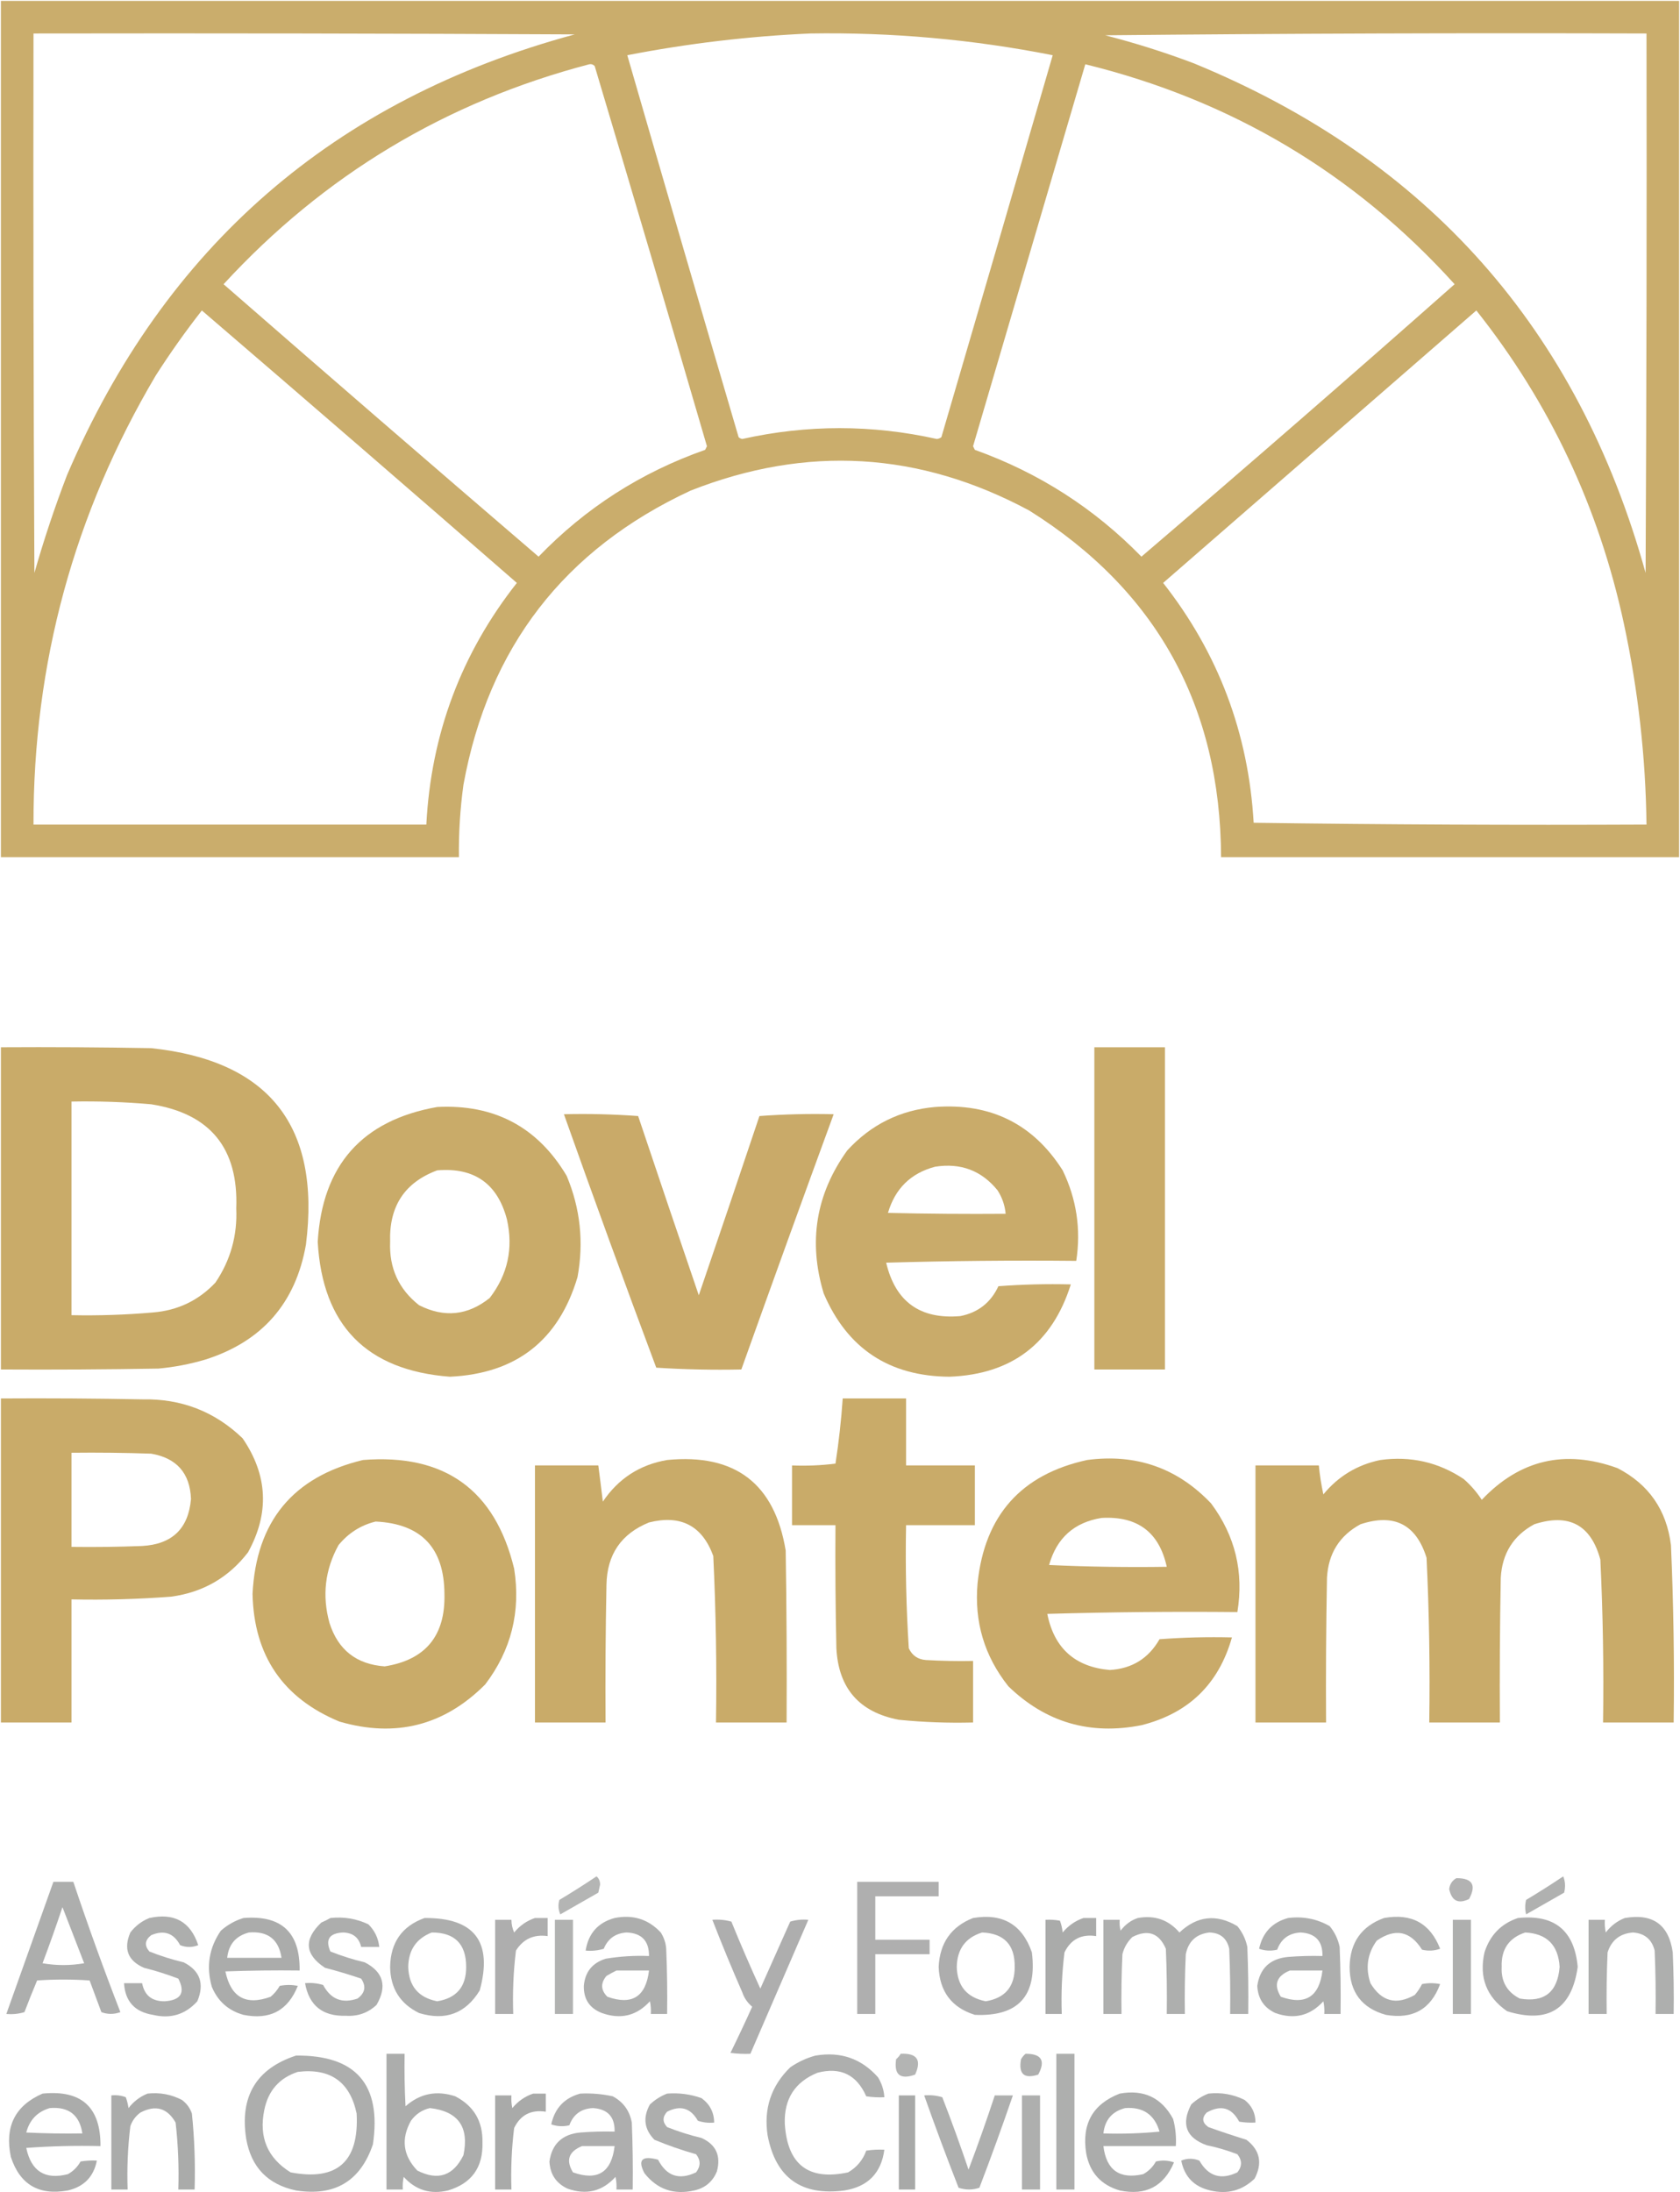 <svg width="928" height="1211" viewBox="0 0 928 1211" fill="none" xmlns="http://www.w3.org/2000/svg">
  <path opacity="0.956" fill-rule="evenodd" clip-rule="evenodd" d="M0.5 0.5C309.5 0.5 618.5 0.5 927.5 0.5C927.5 158.167 927.5 315.833 927.5 473.5C843.17 473.5 758.833 473.5 674.5 473.5C674.13 389.896 638.796 326.062 568.5 282C507.88 249.442 445.546 245.776 381.5 271C311.676 303.451 269.843 357.618 256 433.5C254.172 446.772 253.338 460.105 253.5 473.5C169.167 473.5 84.833 473.5 0.5 473.5C0.5 315.833 0.5 158.167 0.5 0.5ZM18.5 18.5C118.167 18.333 217.834 18.5 317.5 19C184.576 54.935 91.076 136.102 37 262.5C30.202 280.227 24.202 298.227 19 316.5C18.5 217.167 18.333 117.834 18.5 18.5ZM447.5 18.5C492.606 17.764 537.273 21.764 581.5 30.5C561.108 100.844 540.608 171.178 520 241.5C519.275 242.059 518.442 242.392 517.5 242.5C481.668 234.508 445.835 234.508 410 242.5C409.228 242.355 408.561 242.022 408 241.5C387.341 171.193 366.841 100.859 346.5 30.5C380.013 24 413.68 20 447.5 18.5ZM610.5 19.5C709.999 18.501 809.665 18.167 909.5 18.5C909.67 117.834 909.5 217.167 909 316.5C871.68 181.86 788.517 88.027 659.5 35C643.435 28.922 627.102 23.756 610.5 19.5ZM325.5 35.5C326.675 35.281 327.675 35.614 328.5 36.5C349.367 106.435 370.034 176.435 390.5 246.5C390.167 247.167 389.833 247.833 389.5 248.5C354.085 260.944 323.418 280.611 297.5 307.5C239.313 257.57 181.313 207.403 123.5 157C178.837 96.82 246.17 56.32 325.5 35.5ZM599.5 35.5C680.169 55.311 748.169 95.811 803.5 157C746.307 207.614 688.64 257.781 630.5 307.5C604.454 280.8 573.787 261.133 538.5 248.5C538.167 247.833 537.833 247.167 537.5 246.5C558.179 176.133 578.846 105.8 599.5 35.5ZM111.5 171.5C169.655 221.423 227.655 271.589 285.5 322C254.759 361.036 238.093 405.536 235.5 455.5C163.167 455.5 90.833 455.5 18.5 455.5C18.348 366.486 40.848 283.82 86 207.5C93.942 195.065 102.442 183.065 111.5 171.5ZM815.5 171.5C855.99 222.497 883.16 280.164 897 344.5C904.86 381.085 909.03 418.085 909.5 455.5C837.16 455.833 764.83 455.5 692.5 454.5C689.623 404.949 672.956 360.783 642.5 322C700.239 271.816 757.905 221.649 815.5 171.5Z" fill="#C8A966"/>
  <path opacity="0.98" fill-rule="evenodd" clip-rule="evenodd" d="M0.5 578.5C28.169 578.333 55.835 578.5 83.5 579C148.709 585.904 177.209 622.071 169 687.5C163.322 719.846 144.822 741.013 113.5 751C104.999 753.528 96.332 755.195 87.5 756C58.502 756.5 29.502 756.667 0.5 756.5C0.5 697.167 0.5 637.833 0.5 578.5ZM39.5 608.5C54.196 608.223 68.863 608.723 83.5 610C116.103 615.119 131.77 634.286 130.5 667.5C131.169 682.496 127.336 696.163 119 708.5C109.682 718.393 98.182 723.893 84.5 725C69.531 726.309 54.531 726.809 39.5 726.5C39.5 687.167 39.5 647.833 39.5 608.5Z" fill="#C8A966"/>
  <path opacity="0.979" fill-rule="evenodd" clip-rule="evenodd" d="M604.5 578.5C617.5 578.5 630.5 578.5 643.5 578.5C643.5 637.833 643.5 697.167 643.5 756.5C630.5 756.5 617.5 756.5 604.5 756.5C604.5 697.167 604.5 637.833 604.5 578.5Z" fill="#C8A966"/>
  <path opacity="0.975" fill-rule="evenodd" clip-rule="evenodd" d="M241.5 611.5C273.112 609.885 296.945 622.552 313 649.5C320.56 667.511 322.56 686.177 319 705.5C308.588 740.471 285.088 758.804 248.5 760.5C202.466 756.966 178.133 732.133 175.5 686C178.012 643.666 200.012 618.833 241.5 611.5ZM241.5 646.5C261.942 644.79 274.776 653.79 280 673.5C283.628 689.593 280.462 704.093 270.5 717C258.41 726.698 245.41 728.032 231.5 721C220.263 712.184 214.93 700.517 215.5 686C214.878 666.344 223.544 653.177 241.5 646.5Z" fill="#C8A966"/>
  <path opacity="0.97" fill-rule="evenodd" clip-rule="evenodd" d="M516.5 611.5C547.245 609.213 570.745 620.88 587 646.5C594.672 662.372 597.172 679.038 594.5 696.5C559.494 696.167 524.494 696.5 489.5 697.5C494.606 719.093 508.273 728.926 530.5 727C540.274 725.063 547.274 719.563 551.5 710.5C564.817 709.501 578.15 709.167 591.5 709.5C581.216 742.159 558.883 759.159 524.5 760.5C491.171 760.268 468.004 744.934 455 714.5C446.36 685.924 450.693 659.591 468 635.5C481.121 621.189 497.287 613.189 516.5 611.5ZM516.5 644.5C530.649 642.266 542.149 646.599 551 657.5C553.576 661.475 555.076 665.808 555.5 670.5C533.831 670.667 512.164 670.5 490.5 670C494.447 656.552 503.114 648.052 516.5 644.5Z" fill="#C8A966"/>
  <path opacity="0.977" fill-rule="evenodd" clip-rule="evenodd" d="M311.5 615.5C325.183 615.167 338.85 615.501 352.5 616.5C363.568 649.537 374.735 682.537 386 715.5C397.265 682.537 408.432 649.537 419.5 616.5C433.15 615.501 446.817 615.167 460.5 615.5C443.303 662.424 426.303 709.424 409.5 756.5C393.819 756.833 378.152 756.499 362.5 755.5C345.096 708.951 328.096 662.284 311.5 615.5Z" fill="#C8A966"/>
  <path opacity="0.974" fill-rule="evenodd" clip-rule="evenodd" d="M0.5 772.5C26.502 772.333 52.502 772.5 78.5 773C100.12 772.533 118.62 779.699 134 794.5C147.936 814.871 148.936 835.87 137 857.5C126.278 871.45 112.111 879.62 94.5 882C76.201 883.39 57.867 883.89 39.5 883.5C39.5 906.17 39.5 928.83 39.5 951.5C26.5 951.5 13.5 951.5 0.5 951.5C0.5 891.83 0.5 832.17 0.5 772.5ZM39.5 802.5C54.17 802.333 68.837 802.5 83.5 803C97.596 805.427 104.929 813.76 105.5 828C104.106 844.39 95.106 853.06 78.5 854C65.504 854.5 52.504 854.67 39.5 854.5C39.5 837.17 39.5 819.833 39.5 802.5Z" fill="#C8A966"/>
  <path opacity="0.975" fill-rule="evenodd" clip-rule="evenodd" d="M465.5 772.5C477.167 772.5 488.833 772.5 500.5 772.5C500.5 784.833 500.5 797.167 500.5 809.5C513.167 809.5 525.833 809.5 538.5 809.5C538.5 820.5 538.5 831.5 538.5 842.5C525.833 842.5 513.167 842.5 500.5 842.5C500.053 865.21 500.553 887.88 502 910.5C503.868 914.52 507.035 916.69 511.5 917C520.16 917.5 528.827 917.67 537.5 917.5C537.5 928.83 537.5 940.17 537.5 951.5C523.792 951.86 510.126 951.36 496.5 950C474.671 945.84 463.171 932.67 462 910.5C461.5 887.84 461.333 865.17 461.5 842.5C453.5 842.5 445.5 842.5 437.5 842.5C437.5 831.5 437.5 820.5 437.5 809.5C445.528 809.831 453.528 809.498 461.5 808.5C463.344 796.572 464.677 784.572 465.5 772.5Z" fill="#C8A966"/>
  <path opacity="0.976" fill-rule="evenodd" clip-rule="evenodd" d="M200.5 806.5C245.575 802.922 273.409 822.922 284 866.5C287.735 890.23 282.402 911.56 268 930.5C245.37 953.2 218.536 960.03 187.5 951C156.264 938.07 140.264 914.57 139.5 880.5C141.493 840.43 161.826 815.761 200.5 806.5ZM207.5 840.5C232.696 841.7 245.363 855.03 245.5 880.5C246.06 903.59 235.06 916.92 212.5 920.5C196.885 919.38 186.718 911.38 182 896.5C177.842 881.43 179.509 867.1 187 853.5C192.474 846.83 199.307 842.5 207.5 840.5Z" fill="#C8A966"/>
  <path opacity="0.973" fill-rule="evenodd" clip-rule="evenodd" d="M368.5 806.5C406.052 802.836 427.885 819.503 434 856.5C434.5 888.16 434.667 919.83 434.5 951.5C421.5 951.5 408.5 951.5 395.5 951.5C395.961 920.79 395.461 890.12 394 859.5C387.885 842.77 376.052 836.61 358.5 841C343.119 847.24 335.285 858.74 335 875.5C334.5 900.83 334.333 926.16 334.5 951.5C321.5 951.5 308.5 951.5 295.5 951.5C295.5 904.17 295.5 856.83 295.5 809.5C307.167 809.5 318.833 809.5 330.5 809.5C331.368 816.148 332.202 822.815 333 829.5C341.564 816.766 353.398 809.099 368.5 806.5Z" fill="#C8A966"/>
  <path opacity="0.978" fill-rule="evenodd" clip-rule="evenodd" d="M600.5 806.5C627.58 802.913 650.413 810.913 669 830.5C682.302 848.38 687.136 868.38 683.5 890.5C648.494 890.17 613.494 890.5 578.5 891.5C582.298 910.47 593.798 920.8 613 922.5C625.269 921.79 634.435 916.12 640.5 905.5C653.817 904.5 667.15 904.17 680.5 904.5C673.215 930.28 656.549 946.45 630.5 953C602.084 958.61 577.584 951.44 557 931.5C543.747 914.83 538.081 895.83 540 874.5C543.889 837.12 564.056 814.455 600.5 806.5ZM608.5 838.5C628.312 837.38 640.312 846.38 644.5 865.5C622.823 865.83 601.156 865.5 579.5 864.5C583.681 849.6 593.348 840.93 608.5 838.5Z" fill="#C8A966"/>
  <path opacity="0.975" fill-rule="evenodd" clip-rule="evenodd" d="M762.5 806.5C779.265 804.217 794.599 807.717 808.5 817C812.393 820.39 815.727 824.22 818.5 828.5C839.51 806.326 864.51 800.493 893.5 811C910.75 819.931 920.58 834.1 923 853.5C924.44 886.14 924.94 918.8 924.5 951.5C911.5 951.5 898.5 951.5 885.5 951.5C885.94 921.47 885.44 891.47 884 861.5C878.79 842.31 866.63 835.81 847.5 842C835.93 848.27 829.766 858.11 829 871.5C828.5 898.16 828.333 924.83 828.5 951.5C815.5 951.5 802.5 951.5 789.5 951.5C789.953 921.13 789.453 890.8 788 860.5C782.228 842.03 770.061 835.86 751.5 842C739.933 848.27 733.766 858.11 733 871.5C732.5 898.16 732.333 924.83 732.5 951.5C719.5 951.5 706.5 951.5 693.5 951.5C693.5 904.17 693.5 856.83 693.5 809.5C705.167 809.5 716.833 809.5 728.5 809.5C729.007 814.875 729.84 820.208 731 825.5C739.274 815.448 749.774 809.114 762.5 806.5Z" fill="#C8A966"/>
  <path opacity="0.822" fill-rule="evenodd" clip-rule="evenodd" d="M329.5 1036.5C330.765 1037.51 331.431 1039.01 331.5 1041C331.167 1042.5 330.833 1044 330.5 1045.5C323.5 1049.5 316.5 1053.5 309.5 1057.5C308.348 1054.89 308.182 1052.23 309 1049.5C316.007 1045.3 322.84 1040.97 329.5 1036.5Z" fill="#A4A5A4"/>
  <path opacity="0.861" fill-rule="evenodd" clip-rule="evenodd" d="M863.5 1036.5C864.64 1039.3 864.8 1042.3 864 1045.5C857 1049.5 850 1053.5 843 1057.5C842.33 1054.83 842.33 1052.17 843 1049.5C850.01 1045.3 856.84 1040.97 863.5 1036.5Z" fill="#A4A5A4"/>
  <path opacity="0.845" fill-rule="evenodd" clip-rule="evenodd" d="M804.5 1037.5C813.306 1037.46 815.639 1041.3 811.5 1049C805.557 1051.91 801.89 1050.08 800.5 1043.5C800.866 1040.74 802.2 1038.74 804.5 1037.5Z" fill="#A4A5A4"/>
  <path opacity="0.9" fill-rule="evenodd" clip-rule="evenodd" d="M29.5 1039.5C33.167 1039.5 36.833 1039.5 40.5 1039.5C48.589 1063.68 57.256 1087.68 66.5 1111.5C62.955 1112.79 59.455 1112.79 56 1111.5C53.828 1105.65 51.662 1099.82 49.5 1094C39.833 1093.33 30.167 1093.33 20.5 1094C18.073 1099.78 15.74 1105.61 13.5 1111.5C10.232 1112.49 6.898 1112.82 3.5 1112.5C12.163 1088.18 20.83 1063.85 29.5 1039.5ZM34.5 1053.5C38.472 1063.73 42.472 1074.07 46.5 1084.5C38.833 1085.83 31.167 1085.83 23.5 1084.5C27.371 1074.22 31.038 1063.89 34.5 1053.5Z" fill="#A4A5A4"/>
  <path opacity="0.881" fill-rule="evenodd" clip-rule="evenodd" d="M473.5 1039.5C488.5 1039.5 503.5 1039.5 518.5 1039.5C518.5 1042.17 518.5 1044.83 518.5 1047.5C506.833 1047.5 495.167 1047.5 483.5 1047.5C483.5 1055.5 483.5 1063.5 483.5 1071.5C493.5 1071.5 503.5 1071.5 513.5 1071.5C513.5 1074.17 513.5 1076.83 513.5 1079.5C503.5 1079.5 493.5 1079.5 483.5 1079.5C483.5 1090.5 483.5 1101.5 483.5 1112.5C480.167 1112.5 476.833 1112.5 473.5 1112.5C473.5 1088.17 473.5 1063.83 473.5 1039.5Z" fill="#A4A5A4"/>
  <path opacity="0.9" fill-rule="evenodd" clip-rule="evenodd" d="M82.5 1059.5C96.207 1056.51 105.207 1061.51 109.5 1074.5C106.167 1075.83 102.833 1075.83 99.5 1074.5C95.919 1067.81 90.586 1065.97 83.5 1069C80.022 1071.71 79.689 1074.71 82.5 1078C88.67 1080.46 95.003 1082.46 101.5 1084C110.536 1088.66 113.036 1095.83 109 1105.5C102.382 1112.82 94.216 1115.32 84.5 1113C74.461 1111.4 69.128 1105.57 68.5 1095.5C71.833 1095.5 75.167 1095.5 78.5 1095.5C79.784 1102.25 83.95 1105.58 91 1105.5C99.991 1104.89 102.491 1100.72 98.5 1093C92.29 1090.62 85.957 1088.62 79.5 1087C70.601 1083.07 68.101 1076.57 72 1067.5C74.806 1063.85 78.306 1061.19 82.5 1059.5Z" fill="#A4A5A4"/>
  <path opacity="0.918" fill-rule="evenodd" clip-rule="evenodd" d="M134.5 1059.5C155.472 1057.81 165.806 1067.47 165.5 1088.5C151.829 1088.33 138.163 1088.5 124.5 1089C127.499 1103.33 135.832 1108 149.5 1103C151.543 1101.29 153.21 1099.29 154.5 1097C157.833 1096.33 161.167 1096.33 164.5 1097C159.092 1110.6 149.092 1115.94 134.5 1113C126.184 1110.69 120.351 1105.52 117 1097.5C113.817 1086.29 115.484 1075.96 122 1066.5C125.739 1063.22 129.905 1060.89 134.5 1059.5ZM137.5 1067.5C147.967 1066.65 153.967 1071.32 155.5 1081.5C145.5 1081.5 135.5 1081.5 125.5 1081.5C126.294 1074.04 130.294 1069.38 137.5 1067.5Z" fill="#A4A5A4"/>
  <path opacity="0.892" fill-rule="evenodd" clip-rule="evenodd" d="M182.5 1059.5C189.877 1058.69 196.877 1059.86 203.5 1063C206.985 1066.47 208.985 1070.64 209.5 1075.5C206.167 1075.5 202.833 1075.5 199.5 1075.5C198.304 1070.32 194.971 1067.65 189.5 1067.5C181.913 1067.88 179.579 1071.38 182.5 1078C188.681 1080.46 195.014 1082.46 201.5 1084C211.801 1089.35 213.968 1097.19 208 1107.5C203.251 1111.94 197.584 1113.94 191 1113.5C178.226 1113.88 170.726 1107.88 168.5 1095.5C171.898 1095.18 175.232 1095.51 178.5 1096.5C182.69 1104.4 189.023 1106.9 197.5 1104C201.699 1100.89 202.366 1097.22 199.5 1093C192.916 1090.75 186.25 1088.75 179.5 1087C168.34 1079.66 167.673 1071.33 177.5 1062C179.315 1061.24 180.981 1060.41 182.5 1059.5Z" fill="#A4A5A4"/>
  <path opacity="0.901" fill-rule="evenodd" clip-rule="evenodd" d="M234.5 1059.5C262.118 1059.3 272.285 1072.64 265 1099.5C257.199 1112.26 246.032 1116.42 231.5 1112C221.002 1106.86 215.669 1098.36 215.5 1086.5C215.727 1073 222.06 1064 234.5 1059.5ZM238.5 1067.5C251.161 1067.49 257.494 1073.83 257.5 1086.5C257.543 1097.44 252.21 1103.77 241.5 1105.5C231.142 1103.47 225.808 1097.14 225.5 1086.5C225.656 1077.16 229.99 1070.82 238.5 1067.5Z" fill="#A4A5A4"/>
  <path opacity="0.887" fill-rule="evenodd" clip-rule="evenodd" d="M295.5 1059.5C297.833 1059.5 300.167 1059.5 302.5 1059.5C302.5 1062.83 302.5 1066.17 302.5 1069.5C294.856 1068.43 289.023 1071.09 285 1077.5C283.588 1089.1 283.088 1100.77 283.5 1112.5C280.167 1112.5 276.833 1112.5 273.5 1112.5C273.5 1095.17 273.5 1077.83 273.5 1060.5C276.5 1060.5 279.5 1060.5 282.5 1060.5C282.523 1062.93 283.023 1065.26 284 1067.5C287.15 1063.69 290.983 1061.02 295.5 1059.5Z" fill="#A4A5A4"/>
  <path opacity="0.891" fill-rule="evenodd" clip-rule="evenodd" d="M339.5 1059.5C349.61 1057.48 358.11 1060.15 365 1067.5C366.75 1070.25 367.75 1073.25 368 1076.5C368.5 1088.5 368.667 1100.5 368.5 1112.5C365.5 1112.5 362.5 1112.5 359.5 1112.5C359.663 1110.14 359.497 1107.81 359 1105.5C351.726 1113.51 342.893 1115.68 332.5 1112C325.678 1109.36 322.345 1104.36 322.5 1097C323.137 1089.36 327.137 1084.36 334.5 1082C342.439 1080.68 350.439 1080.18 358.5 1080.5C358.557 1072.11 354.39 1067.78 346 1067.5C339.946 1067.94 335.779 1070.94 333.5 1076.5C330.232 1077.49 326.898 1077.82 323.5 1077.5C325.01 1068 330.343 1062 339.5 1059.5ZM340.5 1088.5C346.5 1088.5 352.5 1088.5 358.5 1088.5C356.765 1103.02 349.099 1107.86 335.5 1103C331.837 1099.34 331.671 1095.5 335 1091.5C336.876 1090.39 338.709 1089.39 340.5 1088.5Z" fill="#A4A5A4"/>
  <path opacity="0.899" fill-rule="evenodd" clip-rule="evenodd" d="M537.5 1059.5C553.803 1056.73 564.636 1063.06 570 1078.5C572.963 1102.53 562.463 1114.03 538.5 1113C525.685 1108.99 519.018 1100.16 518.5 1086.5C519.118 1073.25 525.451 1064.25 537.5 1059.5ZM542.5 1067.5C554.66 1067.99 560.66 1074.33 560.5 1086.5C560.552 1097.41 555.219 1103.74 544.5 1105.5C534.111 1103.44 528.778 1097.11 528.5 1086.5C528.7 1076.66 533.367 1070.33 542.5 1067.5Z" fill="#A4A5A4"/>
  <path opacity="0.933" fill-rule="evenodd" clip-rule="evenodd" d="M598.5 1059.5C600.833 1059.5 603.167 1059.5 605.5 1059.5C605.5 1062.83 605.5 1066.17 605.5 1069.5C597.35 1068.26 591.517 1071.26 588 1078.5C586.591 1089.77 586.091 1101.1 586.5 1112.5C583.5 1112.5 580.5 1112.5 577.5 1112.5C577.5 1095.17 577.5 1077.83 577.5 1060.5C580.187 1060.34 582.854 1060.5 585.5 1061C586.264 1063.07 586.764 1065.24 587 1067.5C590.15 1063.69 593.983 1061.02 598.5 1059.5Z" fill="#A4A5A4"/>
  <path opacity="0.889" fill-rule="evenodd" clip-rule="evenodd" d="M628.5 1059.5C637.802 1057.82 645.469 1060.49 651.5 1067.5C661.279 1058.3 671.945 1057.13 683.5 1064C686.269 1067.37 688.102 1071.2 689 1075.5C689.5 1087.83 689.667 1100.16 689.5 1112.5C686.167 1112.5 682.833 1112.5 679.5 1112.5C679.667 1100.5 679.5 1088.5 679 1076.5C677.712 1070.68 674.046 1067.68 668 1067.5C660.802 1068.36 656.468 1072.36 655 1079.5C654.5 1090.49 654.333 1101.49 654.5 1112.5C651.167 1112.5 647.833 1112.5 644.5 1112.5C644.667 1100.5 644.5 1088.5 644 1076.5C640.233 1067.8 634.066 1065.63 625.5 1070C622.769 1072.63 620.936 1075.79 620 1079.5C619.5 1090.49 619.333 1101.49 619.5 1112.5C616.167 1112.5 612.833 1112.5 609.5 1112.5C609.5 1095.17 609.5 1077.83 609.5 1060.5C612.5 1060.5 615.5 1060.5 618.5 1060.5C618.338 1062.53 618.505 1064.53 619 1066.5C621.529 1063.12 624.696 1060.78 628.5 1059.5Z" fill="#A4A5A4"/>
  <path opacity="0.892" fill-rule="evenodd" clip-rule="evenodd" d="M711.5 1059.5C719.753 1058.46 727.42 1059.96 734.5 1064C737.269 1067.37 739.102 1071.2 740 1075.5C740.5 1087.83 740.667 1100.16 740.5 1112.5C737.5 1112.5 734.5 1112.5 731.5 1112.5C731.663 1110.14 731.497 1107.81 731 1105.5C723.726 1113.51 714.893 1115.68 704.5 1112C698.195 1109.07 694.861 1104.07 694.5 1097C695.897 1087.27 701.564 1081.94 711.5 1081C717.825 1080.5 724.158 1080.33 730.5 1080.5C730.67 1072.34 726.67 1068 718.5 1067.5C712.022 1067.82 707.689 1070.99 705.5 1077C702.118 1077.82 698.784 1077.66 695.5 1076.5C697.442 1067.56 702.775 1061.89 711.5 1059.5ZM712.5 1088.5C718.5 1088.5 724.5 1088.5 730.5 1088.5C728.79 1103.01 721.123 1107.85 707.5 1103C703.431 1096.38 705.097 1091.54 712.5 1088.5Z" fill="#A4A5A4"/>
  <path opacity="0.892" fill-rule="evenodd" clip-rule="evenodd" d="M764.5 1059.5C779.694 1056.76 790.028 1062.42 795.5 1076.5C792.216 1077.66 788.882 1077.82 785.5 1077C778.987 1066.64 770.654 1064.97 760.5 1072C755.33 1079.16 754.163 1086.99 757 1095.5C763.078 1105.64 771.245 1107.8 781.5 1102C783.081 1100.17 784.415 1098.17 785.5 1096C788.833 1095.33 792.167 1095.33 795.5 1096C790.389 1109.9 780.389 1115.56 765.5 1113C752.203 1109.26 745.537 1100.43 745.5 1086.5C745.711 1073.05 752.044 1064.05 764.5 1059.5Z" fill="#A4A5A4"/>
  <path opacity="0.905" fill-rule="evenodd" clip-rule="evenodd" d="M838.5 1059.5C858.66 1057.4 869.66 1066.4 871.5 1086.5C868.22 1109.82 855.22 1117.99 832.5 1111C821.077 1103.08 816.911 1092.25 820 1078.5C823.044 1068.96 829.21 1062.62 838.5 1059.5ZM842.5 1067.5C854.44 1068.1 860.77 1074.44 861.5 1086.5C860.39 1100.47 853.05 1106.3 839.5 1104C832.43 1100.38 829.101 1094.54 829.5 1086.5C829.162 1076.81 833.5 1070.48 842.5 1067.5Z" fill="#A4A5A4"/>
  <path opacity="0.89" fill-rule="evenodd" clip-rule="evenodd" d="M897.5 1059.5C912.98 1056.84 921.81 1063.17 924 1078.5C924.5 1089.83 924.67 1101.16 924.5 1112.5C921.17 1112.5 917.83 1112.5 914.5 1112.5C914.67 1100.83 914.5 1089.16 914 1077.5C912.45 1071.28 908.45 1067.95 902 1067.5C894.84 1068.07 890.17 1071.74 888 1078.5C887.5 1089.83 887.33 1101.16 887.5 1112.5C884.17 1112.5 880.83 1112.5 877.5 1112.5C877.5 1095.17 877.5 1077.83 877.5 1060.5C880.5 1060.5 883.5 1060.5 886.5 1060.5C886.34 1062.86 886.5 1065.19 887 1067.5C889.86 1063.79 893.36 1061.12 897.5 1059.5Z" fill="#A4A5A4"/>
  <path opacity="0.859" fill-rule="evenodd" clip-rule="evenodd" d="M306.5 1060.5C309.833 1060.5 313.167 1060.5 316.5 1060.5C316.5 1077.83 316.5 1095.17 316.5 1112.5C313.167 1112.5 309.833 1112.5 306.5 1112.5C306.5 1095.17 306.5 1077.83 306.5 1060.5Z" fill="#A4A5A4"/>
  <path opacity="0.893" fill-rule="evenodd" clip-rule="evenodd" d="M393.5 1060.5C397.106 1060.21 400.606 1060.54 404 1061.5C409.075 1073.98 414.409 1086.31 420 1098.5C425.5 1086.17 431 1073.83 436.5 1061.5C439.768 1060.51 443.102 1060.18 446.5 1060.5C435.833 1085.17 425.167 1109.83 414.5 1134.5C410.818 1134.67 407.152 1134.5 403.5 1134C407.628 1125.58 411.628 1117.08 415.5 1108.5C412.939 1106.39 411.106 1103.73 410 1100.5C404.205 1087.25 398.705 1073.92 393.5 1060.5Z" fill="#A4A5A4"/>
  <path opacity="0.883" fill-rule="evenodd" clip-rule="evenodd" d="M802.5 1060.5C805.833 1060.5 809.167 1060.5 812.5 1060.5C812.5 1077.83 812.5 1095.17 812.5 1112.5C809.167 1112.5 805.833 1112.5 802.5 1112.5C802.5 1095.17 802.5 1077.83 802.5 1060.5Z" fill="#A4A5A4"/>
  <path opacity="0.907" fill-rule="evenodd" clip-rule="evenodd" d="M213.5 1134.5C216.833 1134.5 220.167 1134.5 223.5 1134.5C223.334 1144.17 223.5 1153.84 224 1163.5C232 1156.43 241.166 1154.59 251.5 1158C261.752 1163.33 266.752 1171.83 266.5 1183.5C266.871 1197.28 260.537 1206.11 247.5 1210C237.784 1212.32 229.618 1209.82 223 1202.5C222.503 1204.81 222.337 1207.14 222.5 1209.5C219.5 1209.5 216.5 1209.5 213.5 1209.5C213.5 1184.5 213.5 1159.5 213.5 1134.5ZM237.5 1164.5C253.093 1166.28 259.259 1174.95 256 1190.5C250.411 1201.95 241.911 1204.79 230.5 1199C222.6 1190.71 221.433 1181.54 227 1171.5C229.709 1167.79 233.209 1165.46 237.5 1164.5Z" fill="#A4A5A4"/>
  <path opacity="0.83" fill-rule="evenodd" clip-rule="evenodd" d="M497.5 1134.5C506.523 1134.06 509.189 1137.89 505.5 1146C497.243 1148.96 493.743 1146.13 495 1137.5C496.045 1136.63 496.878 1135.63 497.5 1134.5Z" fill="#A4A5A4"/>
  <path opacity="0.885" fill-rule="evenodd" clip-rule="evenodd" d="M566.5 1134.5C575.306 1134.46 577.639 1138.3 573.5 1146C565.685 1148.52 562.518 1145.69 564 1137.5C564.698 1136.31 565.531 1135.31 566.5 1134.5Z" fill="#A4A5A4"/>
  <path opacity="0.888" fill-rule="evenodd" clip-rule="evenodd" d="M583.5 1134.5C586.833 1134.5 590.167 1134.5 593.5 1134.5C593.5 1159.5 593.5 1184.5 593.5 1209.5C590.167 1209.5 586.833 1209.5 583.5 1209.5C583.5 1184.5 583.5 1159.5 583.5 1134.5Z" fill="#A4A5A4"/>
  <path opacity="0.9" fill-rule="evenodd" clip-rule="evenodd" d="M163.5 1135.5C196.657 1135.17 210.824 1151.5 206 1184.5C199.115 1204.87 184.948 1213.37 163.5 1210C147.928 1206.7 138.762 1197.2 136 1181.5C132.349 1158.08 141.515 1142.74 163.5 1135.5ZM164.5 1144.5C182.48 1142.34 193.314 1150.01 197 1167.5C198.423 1194.09 186.256 1204.93 160.5 1200C147.725 1192.05 142.892 1180.55 146 1165.5C148.169 1154.84 154.336 1147.84 164.5 1144.5Z" fill="#A4A5A4"/>
  <path opacity="0.89" fill-rule="evenodd" clip-rule="evenodd" d="M450.5 1135.5C464.338 1133.16 475.838 1137.16 485 1147.5C487.076 1150.89 488.242 1154.56 488.5 1158.5C485.15 1158.67 481.817 1158.5 478.5 1158C473.188 1146.01 464.188 1141.67 451.5 1145C439.09 1150.1 433.09 1159.43 433.5 1173C434.864 1195.72 446.53 1204.72 468.5 1200C473.308 1197.19 476.642 1193.19 478.5 1188C481.817 1187.5 485.15 1187.33 488.5 1187.5C486.771 1200.4 479.438 1207.9 466.5 1210C442.609 1213.15 428.442 1202.99 424 1179.5C421.795 1164.78 425.962 1152.28 436.5 1142C440.877 1138.97 445.544 1136.81 450.5 1135.5Z" fill="#A4A5A4"/>
  <path opacity="0.916" fill-rule="evenodd" clip-rule="evenodd" d="M23.5 1156.5C44.99 1154.33 55.657 1163.99 55.5 1185.5C41.817 1185.17 28.15 1185.5 14.5 1186.5C17.214 1199.4 24.881 1204.24 37.5 1201C40.5 1199.33 42.833 1197 44.5 1194C47.482 1193.5 50.482 1193.34 53.5 1193.5C51.762 1202.41 46.429 1207.91 37.5 1210C21.493 1212.92 10.993 1206.75 6 1191.5C2.478 1174.78 8.312 1163.12 23.5 1156.5ZM27.5 1164.5C37.94 1163.62 43.94 1168.29 45.5 1178.5C35.161 1178.67 24.828 1178.5 14.5 1178C16.35 1170.99 20.683 1166.49 27.5 1164.5Z" fill="#A4A5A4"/>
  <path opacity="0.936" fill-rule="evenodd" clip-rule="evenodd" d="M81.5 1156.5C88.221 1155.75 94.554 1156.92 100.5 1160C103.106 1161.94 104.939 1164.44 106 1167.5C107.429 1181.44 107.929 1195.44 107.5 1209.5C104.5 1209.5 101.5 1209.5 98.5 1209.5C98.894 1197.11 98.394 1184.78 97 1172.5C92.402 1164.42 85.902 1162.58 77.5 1167C74.894 1168.94 73.061 1171.44 72 1174.5C70.588 1186.1 70.088 1197.77 70.5 1209.5C67.5 1209.5 64.5 1209.5 61.5 1209.5C61.5 1192.17 61.5 1174.83 61.5 1157.5C64.247 1157.19 66.914 1157.52 69.5 1158.5C70.189 1160.44 70.689 1162.44 71 1164.5C73.806 1160.85 77.306 1158.19 81.5 1156.5Z" fill="#A4A5A4"/>
  <path opacity="0.945" fill-rule="evenodd" clip-rule="evenodd" d="M294.5 1156.5C296.833 1156.5 299.167 1156.5 301.5 1156.5C301.5 1159.83 301.5 1163.17 301.5 1166.5C293.35 1165.26 287.517 1168.26 284 1175.5C282.617 1186.78 282.117 1198.11 282.5 1209.5C279.5 1209.5 276.5 1209.5 273.5 1209.5C273.5 1192.17 273.5 1174.83 273.5 1157.5C276.5 1157.5 279.5 1157.5 282.5 1157.5C282.337 1159.86 282.503 1162.19 283 1164.5C286.15 1160.69 289.983 1158.02 294.5 1156.5Z" fill="#A4A5A4"/>
  <path opacity="0.893" fill-rule="evenodd" clip-rule="evenodd" d="M320.5 1156.5C326.577 1156.2 332.577 1156.7 338.5 1158C344.294 1161.13 347.794 1165.97 349 1172.5C349.5 1184.83 349.667 1197.16 349.5 1209.5C346.5 1209.5 343.5 1209.5 340.5 1209.5C340.663 1207.14 340.497 1204.81 340 1202.5C332.726 1210.51 323.893 1212.68 313.5 1209C307.195 1206.07 303.861 1201.07 303.5 1194C304.897 1184.27 310.564 1178.94 320.5 1178C326.825 1177.5 333.158 1177.33 339.5 1177.5C339.67 1169.34 335.67 1165 327.5 1164.5C321.022 1164.82 316.689 1167.99 314.5 1174C311.118 1174.82 307.784 1174.66 304.5 1173.5C306.442 1164.56 311.775 1158.89 320.5 1156.5ZM321.5 1185.5C327.5 1185.5 333.5 1185.5 339.5 1185.5C337.79 1200.01 330.123 1204.85 316.5 1200C312.446 1193.33 314.112 1188.5 321.5 1185.5Z" fill="#A4A5A4"/>
  <path opacity="0.896" fill-rule="evenodd" clip-rule="evenodd" d="M368.5 1156.5C375.042 1155.99 381.376 1156.82 387.5 1159C392.096 1162.36 394.429 1166.86 394.5 1172.5C391.428 1172.82 388.428 1172.48 385.5 1171.5C381.48 1164.44 375.813 1162.78 368.5 1166.5C365.887 1169.37 365.887 1172.2 368.5 1175C374.67 1177.46 381.003 1179.46 387.5 1181C395.505 1184.65 398.339 1190.82 396 1199.5C393.668 1205.16 389.501 1208.66 383.5 1210C372.202 1212.57 363.035 1209.4 356 1200.5C352.096 1193.1 354.596 1190.6 363.5 1193C368.195 1202.12 375.195 1204.45 384.5 1200C387.077 1196.6 387.077 1193.26 384.5 1190C376.674 1187.79 369.008 1185.13 361.5 1182C355.836 1176.22 355.003 1169.72 359 1162.5C361.843 1159.84 365.009 1157.84 368.5 1156.5Z" fill="#A4A5A4"/>
  <path opacity="0.916" fill-rule="evenodd" clip-rule="evenodd" d="M618.5 1156.5C631.822 1154.08 641.656 1158.75 648 1170.5C649.325 1175.4 649.825 1180.4 649.5 1185.5C636.167 1185.5 622.833 1185.5 609.5 1185.5C611.109 1198.8 618.442 1203.97 631.5 1201C634.5 1199.33 636.833 1197 638.5 1194C641.882 1193.18 645.216 1193.34 648.5 1194.5C642.836 1207.83 632.836 1213 618.5 1210C608.118 1206.95 601.951 1200.12 600 1189.5C597.419 1173.31 603.586 1162.31 618.5 1156.5ZM621.5 1164.5C631.421 1163.77 637.754 1168.11 640.5 1177.5C630.188 1178.5 619.855 1178.83 609.5 1178.5C610.309 1171.03 614.309 1166.36 621.5 1164.5Z" fill="#A4A5A4"/>
  <path opacity="0.899" fill-rule="evenodd" clip-rule="evenodd" d="M667.5 1156.5C674.549 1155.72 681.216 1156.88 687.5 1160C691.524 1163.21 693.524 1167.38 693.5 1172.5C690.482 1172.66 687.482 1172.5 684.5 1172C680.359 1164.2 674.359 1162.54 666.5 1167C663.737 1169.95 664.07 1172.62 667.5 1175C674.429 1177.48 681.429 1179.82 688.5 1182C696.002 1187.74 697.502 1194.91 693 1203.5C686.114 1210.09 677.948 1212.26 668.5 1210C659.591 1207.93 654.258 1202.43 652.5 1193.5C655.833 1192.17 659.167 1192.17 662.5 1193.5C667.447 1202.2 674.447 1204.37 683.5 1200C686.167 1196.67 686.167 1193.33 683.5 1190C677.981 1187.87 672.314 1186.2 666.5 1185C655.161 1180.87 652.328 1173.37 658 1162.5C660.843 1159.84 664.009 1157.84 667.5 1156.5Z" fill="#A4A5A4"/>
  <path opacity="0.953" fill-rule="evenodd" clip-rule="evenodd" d="M496.5 1157.5C499.5 1157.5 502.5 1157.5 505.5 1157.5C505.5 1174.83 505.5 1192.17 505.5 1209.5C502.5 1209.5 499.5 1209.5 496.5 1209.5C496.5 1192.17 496.5 1174.83 496.5 1157.5Z" fill="#A4A5A4"/>
  <path opacity="0.888" fill-rule="evenodd" clip-rule="evenodd" d="M510.5 1157.5C513.898 1157.18 517.232 1157.51 520.5 1158.5C525.629 1171.72 530.462 1185.05 535 1198.5C540.14 1184.91 544.973 1171.24 549.5 1157.5C552.833 1157.5 556.167 1157.5 559.5 1157.5C553.639 1174.58 547.473 1191.58 541 1208.5C537.214 1209.79 533.38 1209.79 529.5 1208.5C522.868 1191.58 516.535 1174.58 510.5 1157.5Z" fill="#A4A5A4"/>
  <path opacity="0.883" fill-rule="evenodd" clip-rule="evenodd" d="M564.5 1157.5C567.833 1157.5 571.167 1157.5 574.5 1157.5C574.5 1174.83 574.5 1192.17 574.5 1209.5C571.167 1209.5 567.833 1209.5 564.5 1209.5C564.5 1192.17 564.5 1174.83 564.5 1157.5Z" fill="#A4A5A4"/>
  </svg>
